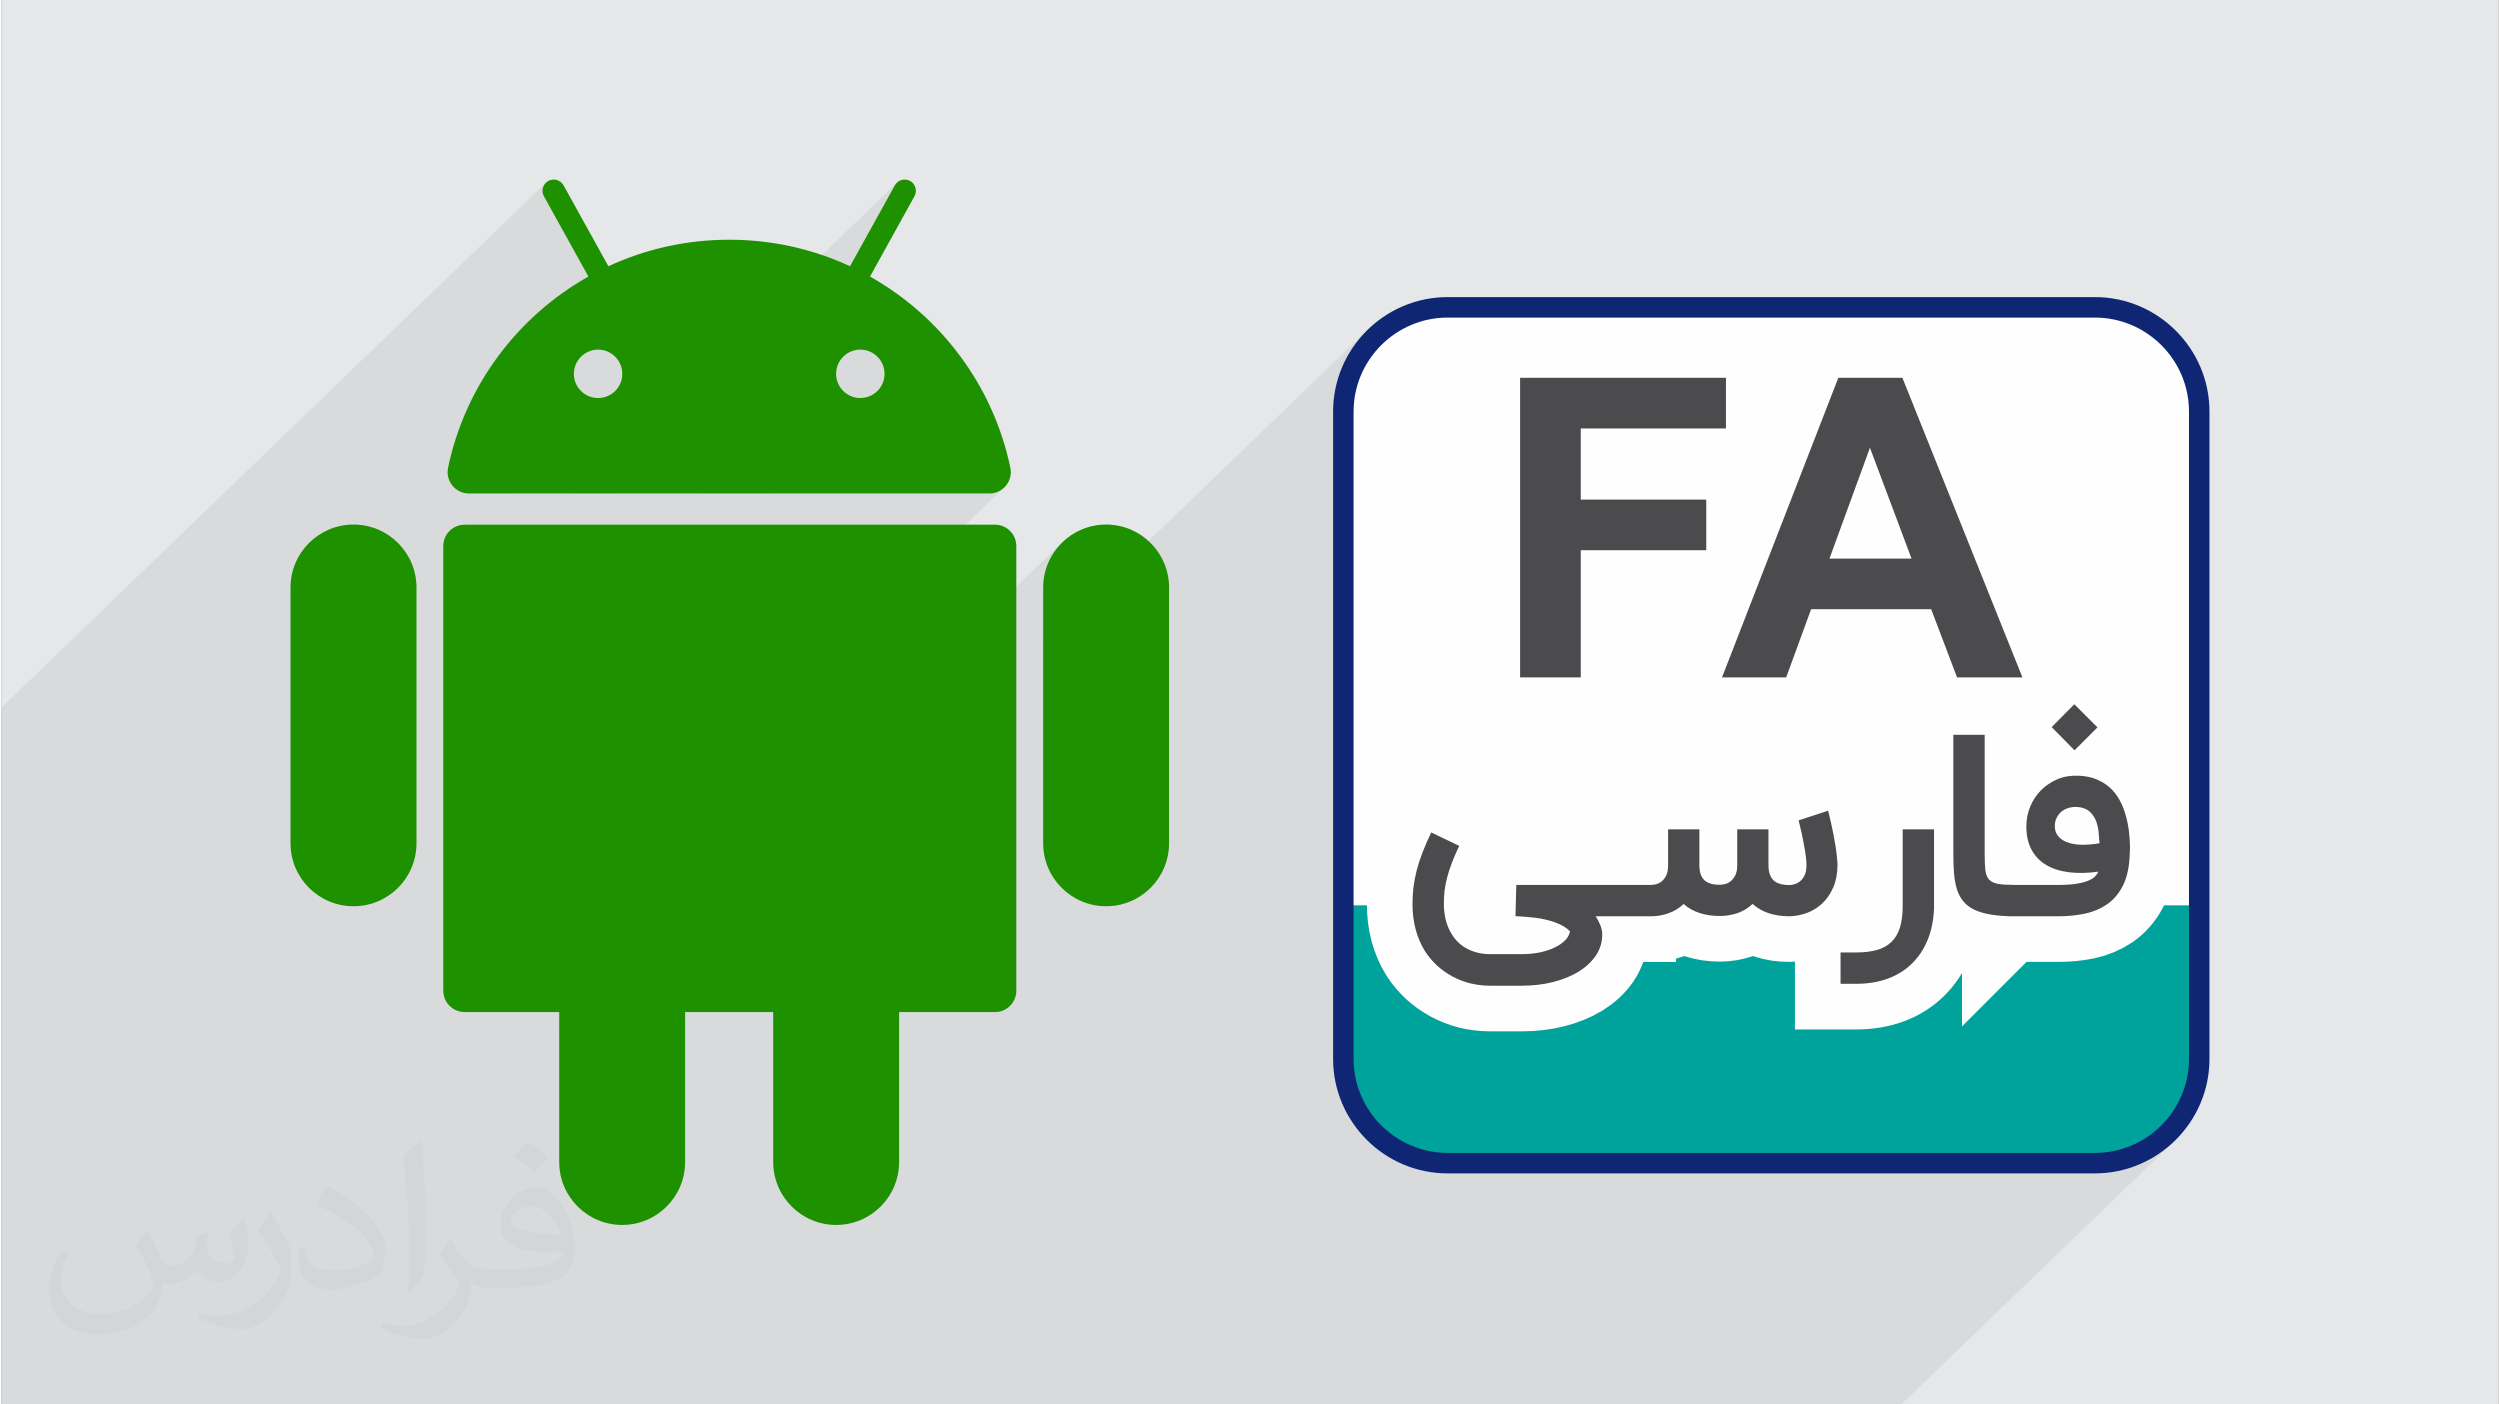 <?xml version="1.0" encoding="UTF-8"?>
<!DOCTYPE svg PUBLIC "-//W3C//DTD SVG 1.0//EN" "http://www.w3.org/TR/2001/REC-SVG-20010904/DTD/svg10.dtd">
<!-- Creator: CorelDRAW 2017 -->
<svg xmlns="http://www.w3.org/2000/svg" xml:space="preserve" width="356px" height="200px" version="1.0" shape-rendering="geometricPrecision" text-rendering="geometricPrecision" image-rendering="optimizeQuality" fill-rule="evenodd" clip-rule="evenodd"
viewBox="0 0 35600 20025"
 xmlns:xlink="http://www.w3.org/1999/xlink">
 <rect x="0" y="0" width="35600" height="20025" fill="#808080" stroke="none"/>
 <g id="__x0023_Layer_x0020_1">
  <g id="_2312000213984">
   <path fill="#E6E7E8" d="M0 0l35600 0 0 20025 -35600 0 0 -20025z"/>
   <path fill="#373435" fill-opacity="0.078" d="M15664 20025l37 0 42 0 40 0 109 0 43 0 68 0 111 0 21 0 106 0 100 0 241 0 103 0 212 0 20 0 65 0 218 0 61 0 152 0 150 0 343 0 17 0 1 0 446 0 179 0 50 0 447 0 151 0 338 0 334 0 12 0 114 0 110 0 496 0 116 0 201 0 97 0 464 0 133 0 427 0 595 0 1317 0 2176 0 303 0 236 0 210 0 209 0 3915 -3774 -116 105 -126 94 -134 83 -143 69 -88 32 504 -486 96 -106 86 -114 74 -123 63 -130 51 -136 36 -142 23 -147 8 -152 0 -2190 -1318 0 66 -64 30 -29 29 -31 27 -33 26 -35 24 -37 22 -40 20 -42 18 -44 16 -48 14 -50 12 -53 9 -56 7 -59 5 -61 6 -133 0 -31 -1 -31 -2 -31 -2 -31 -2 -30 -3 -31 -3 -31 -3 -31 -4 -30 -5 -31 -5 -30 -6 -29 -6 -29 -7 -29 -8 -29 -8 -28 -9 -29 -9 -27 -10 -27 -11 -27 -11 -26 -12 -26 -13 -25 -13 -25 -14 -24 -15 -23 -16 -23 -16 -21 -18 -21 -18 -21 -19 -19 -20 -19 -21 -18 -22 -17 -23 -16 -23 -15 -24 -15 -26 -13 -26 -12 -27 -12 -28 -11 -29 -9 -31 -8 -31 -7 -32 -6 -33 -4 -35 -3 -35 -2 -40 -1 -39 1 -38 3 -38 5 -37 8 -36 9 -35 11 -34 13 -33 15 -32 16 -31 18 -30 18 -29 21 -28 21 -26 23 -831 801 0 -109 1281 -1235 327 -327 -330 -330 -1278 1232 0 -796 -447 0 -1675 1615 0 -1 3417 -3295 -48 -445 -37 13 -34 11 -32 10 -30 7 -28 6 -25 5 -24 2 -21 1 -14 0 -13 -2 -13 -2 -13 -3 -11 -4 -12 -5 -10 -6 -10 -6 -10 -8 -9 -8 -8 -8 -6 -9 -6 -10 -5 -9 -5 -11 -3 -10 -3 -15 -2 -21 -2 -29 -1 -35 -1 -42 -1 -50 -1 -56 0 -63 0 -499 392 -378 0 -455 -392 0 0 -767 -572 338 -709 684 -2 -4 -18 -28 -19 -27 -22 -25 -23 -25 -27 -23 -28 -23 -31 -21 -34 -20 -36 -19 -38 -17 -40 -16 -41 -14 -42 -12 -43 -9 -44 -8 -45 -5 -46 -4 -47 -1 -105 6 -102 17 -96 29 -92 39 -87 51 -83 63 -78 74 -73 71 0 -304 -530 0 -562 542 -2 -5 -54 -93 -64 -88 -73 -83 -82 -74 -86 -65 -93 -55 -97 -45 -104 -35 -108 -25 -115 -15 -120 -5 -78 3 -77 6 -75 11 -73 16 -70 20 -69 24 -68 29 -65 33 -62 37 -59 41 -56 45 -51 49 -4339 4183 0 -143 2222 -2142 0 -62 1252 -1207 0 -505 -539 0 735 -709 0 -505 -2053 0 -1617 1560 0 -1532 7 -137 20 -132 33 -128 46 -123 56 -118 68 -110 77 -103 87 -96 -445 429 22 -59 63 -130 75 -123 85 -114 96 -106 -466 450 13 -34 69 -143 82 -134 94 -126 105 -116 -4613 4448 0 -786 18 -181 52 -168 83 -153 110 -133 -7163 6906 0 -218 -1348 0 -61 -6 7733 -7454 -56 35 -64 23 -70 8 -3114 0 1517 -1462 42 -51 32 -58 20 -65 7 -70 -7 -69 -20 -65 -32 -59 -42 -51 -51 -42 -59 -32 -65 -20 -69 -7 -70 7 -65 20 -58 32 -51 42 -2023 1950 -1241 0 3361 -3240 639 -1153 18 -27 -4584 4420 -937 0 1516 -1462 42 -51 32 -58 20 -65 7 -70 -7 -69 -20 -65 -32 -59 -42 -51 -51 -42 -59 -32 -64 -20 -70 -7 -69 7 -65 20 -59 32 -51 42 -1861 1795 -8 -13 -24 -62 -9 -67 7 -71 52 -217 63 -212 74 -208 85 -202 95 -196 105 -191 43 -69 1484 -1430 -635 -1145 -12 -29 -7 -31 0 -31 6 -31 11 -28 17 -26 21 -23 -7768 7489 0 165 0 1574 0 141 0 41 0 340 0 456 0 246 0 134 0 276 0 267 0 129 0 6 0 146 0 903 0 9 0 537 0 538 0 659 0 134 0 678 0 146 0 146 0 349 0 1917 179 0 433 0 121 0 67 0 1348 0 225 0 396 0 815 0 210 0 149 0 61 0 296 0 64 0 228 0 607 0 982 0 12 0 358 0 4 0 439 0 316 0 105 0 631 0 188 0 127 0 19 0 104 0 85 0 173 0 16 0 486 0 53 0 309 0 215 0 64 0 148 0 765 0 950 0 176 0 194 0 404 0 57 0 69 0 315 0 15 0 349 0 52 0 496 0 38 0 254 0 87 0 108 0 75 0 38 0 225 0 236 0 318 0 17 0 93 0 65 0 0 0 78 0 33 0 2 0 8 0 114 0 0 0z"/>
   <path fill="#1D9100" d="M14164 7481l-7561 0c-168,0 -305,136 -305,304l0 6341c0,168 137,304 305,304l1348 0 0 2137c0,496 402,898 897,898 496,0 898,-402 898,-898l0 -2137 1256 0 0 2137c0,496 402,898 898,898 495,0 897,-402 897,-898l0 -2137 1367 0c168,0 304,-136 304,-304l0 -6341c0,-168 -136,-304 -304,-304l0 0z"/>
   <path fill="#1D9100" d="M5018 7479c-495,0 -898,402 -898,898l0 3646c0,496 402,898 898,898 496,0 898,-402 898,-898l0 -3646c0,-496 -402,-898 -898,-898z"/>
   <path fill="#1D9100" d="M15749 7479c-496,0 -898,402 -898,898l0 3646c0,496 402,898 898,898 495,0 897,-402 897,-898l0 -3646c0,-496 -402,-898 -897,-898z"/>
   <path fill="#1D9100" d="M6664 7036l7421 0c193,0 338,-178 298,-368 -245,-1170 -990,-2156 -2001,-2725l634 -1145c43,-77 15,-175 -62,-218 -78,-43 -175,-15 -218,63l-639 1153c-524,-243 -1107,-378 -1723,-378 -615,0 -1198,135 -1722,378l-639 -1153c-43,-78 -141,-106 -218,-63 -77,43 -105,141 -63,218l635 1145c-1011,569 -1756,1555 -2001,2725 -40,190 105,368 298,368zm5925 -1706c0,191 -155,345 -345,345 -191,0 -345,-154 -345,-345 0,-190 154,-345 345,-345 190,0 345,155 345,345zm-4084 -345c191,0 345,155 345,345 0,191 -154,345 -345,345 -190,0 -345,-154 -345,-345 0,-190 155,-345 345,-345z"/>
   <path fill="#FEFEFE" d="M20617 4382l9231 0c820,0 1486,665 1486,1486l0 9231c0,820 -666,1486 -1486,1486l-9231 0c-821,0 -1486,-666 -1486,-1486l0 -9231c0,-821 665,-1486 1486,-1486z"/>
   <path fill="#00A39B" d="M31334 12908l-12203 0 0 2190c0,818 669,1486 1486,1486l9230 0c818,0 1487,-668 1487,-1486l0 -2190z"/>
   <path fill="#0E2673" fill-rule="nonzero" d="M20617 4236l9230 0c449,0 857,183 1153,479 296,296 480,704 480,1153l0 9230c0,449 -184,857 -480,1153 -296,296 -704,479 -1153,479l-9230 0c-449,0 -857,-183 -1153,-479 -296,-296 -479,-704 -479,-1153l0 -9230c0,-449 183,-857 479,-1153 296,-296 704,-479 1153,-479zm9230 292l-9230 0c-368,0 -703,151 -946,393 -243,243 -394,578 -394,947l0 9230c0,369 151,704 394,947 243,242 578,393 946,393l9230 0c369,0 704,-150 947,-393 243,-243 394,-578 394,-947l0 -9230c0,-369 -151,-704 -394,-947 -243,-242 -578,-393 -947,-393z"/>
   <path fill="#4B4B4D" fill-rule="nonzero" stroke="#FEFEFE" stroke-width="1301" d="M22727 13064c28,39 50,83 69,130 18,47 26,89 26,128 0,111 -30,212 -91,302 -61,90 -144,167 -248,231 -104,63 -225,112 -363,147 -138,35 -285,52 -441,52l-459 0c-98,0 -192,-12 -281,-34 -90,-23 -175,-56 -253,-98 -79,-43 -152,-94 -218,-154 -65,-60 -123,-129 -173,-206 -119,-191 -178,-415 -178,-673 0,-79 5,-157 13,-235 10,-77 25,-157 45,-239 21,-82 49,-168 83,-257 34,-88 76,-185 126,-289l399 191c-42,89 -77,170 -105,243 -27,73 -50,142 -67,207 -17,66 -29,128 -37,189 -7,60 -10,121 -10,182 0,173 38,320 114,441 56,91 131,161 226,209 95,48 201,73 316,73l459 0c91,0 175,-9 255,-25 80,-17 151,-40 212,-71 61,-29 110,-63 149,-103 38,-39 60,-81 67,-126 -35,-37 -79,-69 -133,-94 -53,-26 -113,-48 -180,-65 -68,-18 -141,-31 -219,-39 -79,-9 -160,-15 -245,-19l12 -445 1627 0 0 447 -497 0 0 0zm1776 -4c-219,0 -392,-57 -520,-171 -66,61 -139,106 -219,133 -80,28 -162,42 -247,42l-404 0 0 -447 404 0c14,0 35,-3 62,-7 27,-5 53,-17 80,-35 27,-19 50,-46 71,-83 20,-36 31,-87 31,-151l0 -7 0 -510 446 0 0 510c0,98 23,169 70,214 46,45 121,67 226,67 15,0 35,-3 62,-8 27,-5 54,-18 81,-37 27,-19 50,-47 71,-85 20,-38 30,-88 30,-151l0 -510 445 0 0 510c0,98 24,170 71,216 48,46 124,69 230,69 16,0 37,-3 64,-10 27,-6 53,-20 80,-39 26,-20 49,-49 68,-86 19,-37 29,-87 29,-150 0,-27 -2,-58 -6,-96 -4,-37 -10,-76 -16,-117 -7,-41 -15,-83 -23,-126 -8,-42 -17,-82 -25,-121 -8,-38 -17,-73 -24,-104 -8,-31 -14,-55 -19,-73l422 -138c2,7 7,27 14,57 7,29 16,67 26,111 10,44 21,93 31,147 11,54 21,108 30,163 9,54 16,107 22,159 6,52 10,98 10,138 0,121 -21,228 -61,320 -40,91 -92,167 -156,227 -66,61 -138,106 -220,136 -81,29 -163,45 -246,47 -222,0 -398,-59 -527,-176 -66,61 -138,105 -218,132 -79,26 -161,40 -245,40l0 0zm3050 -106c-7,165 -37,314 -91,446 -54,132 -129,245 -223,337 -94,93 -208,165 -342,215 -135,50 -286,75 -454,75l-223 0 0 -447 223 0c114,0 213,-12 298,-36 83,-24 152,-62 205,-115 54,-52 95,-121 121,-205 26,-84 39,-187 39,-308l0 -1092 447 0 0 1130 0 0zm1147 110c-132,0 -245,-8 -339,-25 -95,-15 -175,-40 -239,-71 -65,-32 -116,-73 -155,-121 -39,-50 -69,-107 -89,-173 -20,-66 -34,-140 -40,-223 -7,-83 -10,-175 -10,-275l0 -1699 447 0 0 1699c0,95 3,172 9,229 7,57 24,102 52,134 28,31 71,52 127,63 58,10 136,15 237,15l0 447 0 0zm-98 0l0 -447 732 0c100,0 184,-6 253,-17 68,-11 124,-26 166,-44 42,-18 75,-38 96,-60 21,-22 37,-45 46,-68 -159,22 -302,24 -429,7 -126,-17 -234,-53 -323,-108 -88,-54 -155,-127 -203,-218 -47,-91 -71,-200 -71,-326 0,-101 19,-195 56,-285 37,-89 89,-166 155,-233 67,-66 145,-118 235,-156 90,-38 190,-54 297,-49 96,3 180,20 254,50 73,30 137,69 192,118 54,49 100,106 136,171 37,66 66,136 88,212 23,75 38,153 49,235 10,82 16,165 16,247l-6 133c-10,167 -44,305 -101,413 -57,108 -132,194 -224,257 -91,62 -195,106 -313,131 -117,24 -240,37 -369,37l-732 0 0 0zm1007 -1557c-44,-4 -85,-1 -126,9 -41,10 -76,28 -107,51 -31,25 -55,54 -73,89 -19,35 -28,76 -28,123 0,104 55,179 164,225 109,46 267,53 473,19 -3,-51 -7,-106 -13,-163 -6,-57 -19,-111 -39,-162 -21,-50 -51,-93 -90,-128 -40,-35 -94,-56 -161,-63l0 0zm-379 -1140l323 -326 330 330 -327 327 -326 -331 0 0z"/>
   <path fill="#4B4B4D" fill-rule="nonzero" d="M22727 13064c28,39 50,83 69,130 18,47 26,89 26,128 0,111 -30,212 -91,302 -61,90 -144,167 -248,231 -104,63 -225,112 -363,147 -138,35 -285,52 -441,52l-459 0c-98,0 -192,-12 -281,-34 -90,-23 -175,-56 -253,-98 -79,-43 -152,-94 -218,-154 -65,-60 -123,-129 -173,-206 -119,-191 -178,-415 -178,-673 0,-79 5,-157 13,-235 10,-77 25,-157 45,-239 21,-82 49,-168 83,-257 34,-88 76,-185 126,-289l399 191c-42,89 -77,170 -105,243 -27,73 -50,142 -67,207 -17,66 -29,128 -37,189 -7,60 -10,121 -10,182 0,173 38,320 114,441 56,91 131,161 226,209 95,48 201,73 316,73l459 0c91,0 175,-9 255,-25 80,-17 151,-40 212,-71 61,-29 110,-63 149,-103 38,-39 60,-81 67,-126 -35,-37 -79,-69 -133,-94 -53,-26 -113,-48 -180,-65 -68,-18 -141,-31 -219,-39 -79,-9 -160,-15 -245,-19l12 -445 1627 0 0 447 -497 0 0 0zm1776 -4c-219,0 -392,-57 -520,-171 -66,61 -139,106 -219,133 -80,28 -162,42 -247,42l-404 0 0 -447 404 0c14,0 35,-3 62,-7 27,-5 53,-17 80,-35 27,-19 50,-46 71,-83 20,-36 31,-87 31,-151l0 -7 0 -510 446 0 0 510c0,98 23,169 70,214 46,45 121,67 226,67 15,0 35,-3 62,-8 27,-5 54,-18 81,-37 27,-19 50,-47 71,-85 20,-38 30,-88 30,-151l0 -510 445 0 0 510c0,98 24,170 71,216 48,46 124,69 230,69 16,0 37,-3 64,-10 27,-6 53,-20 80,-39 26,-20 49,-49 68,-86 19,-37 29,-87 29,-150 0,-27 -2,-58 -6,-96 -4,-37 -10,-76 -16,-117 -7,-41 -15,-83 -23,-126 -8,-42 -17,-82 -25,-121 -8,-38 -17,-73 -24,-104 -8,-31 -14,-55 -19,-73l422 -138c2,7 7,27 14,57 7,29 16,67 26,111 10,44 21,93 31,147 11,54 21,108 30,163 9,54 16,107 22,159 6,52 10,98 10,138 0,121 -21,228 -61,320 -40,91 -92,167 -156,227 -66,61 -138,106 -220,136 -81,29 -163,45 -246,47 -222,0 -398,-59 -527,-176 -66,61 -138,105 -218,132 -79,26 -161,40 -245,40l0 0zm3050 -106c-7,165 -37,314 -91,446 -54,132 -129,245 -223,337 -94,93 -208,165 -342,215 -135,50 -286,75 -454,75l-223 0 0 -447 223 0c114,0 213,-12 298,-36 83,-24 152,-62 205,-115 54,-52 95,-121 121,-205 26,-84 39,-187 39,-308l0 -1092 447 0 0 1130 0 0zm1147 110c-132,0 -245,-8 -339,-25 -95,-15 -175,-40 -239,-71 -65,-32 -116,-73 -155,-121 -39,-50 -69,-107 -89,-173 -20,-66 -34,-140 -40,-223 -7,-83 -10,-175 -10,-275l0 -1699 447 0 0 1699c0,95 3,172 9,229 7,57 24,102 52,134 28,31 71,52 127,63 58,10 136,15 237,15l0 447 0 0zm-98 0l0 -447 732 0c100,0 184,-6 253,-17 68,-11 124,-26 166,-44 42,-18 75,-38 96,-60 21,-22 37,-45 46,-68 -159,22 -302,24 -429,7 -126,-17 -234,-53 -323,-108 -88,-54 -155,-127 -203,-218 -47,-91 -71,-200 -71,-326 0,-101 19,-195 56,-285 37,-89 89,-166 155,-233 67,-66 145,-118 235,-156 90,-38 190,-54 297,-49 96,3 180,20 254,50 73,30 137,69 192,118 54,49 100,106 136,171 37,66 66,136 88,212 23,75 38,153 49,235 10,82 16,165 16,247l-6 133c-10,167 -44,305 -101,413 -57,108 -132,194 -224,257 -91,62 -195,106 -313,131 -117,24 -240,37 -369,37l-732 0 0 0zm1007 -1557c-44,-4 -85,-1 -126,9 -41,10 -76,28 -107,51 -31,25 -55,54 -73,89 -19,35 -28,76 -28,123 0,104 55,179 164,225 109,46 267,53 473,19 -3,-51 -7,-106 -13,-163 -6,-57 -19,-111 -39,-162 -21,-50 -51,-93 -90,-128 -40,-35 -94,-56 -161,-63l0 0zm-379 -1140l323 -326 330 330 -327 327 -326 -331 0 0z"/>
   <path fill="#373435" fill-opacity="0.031" d="M2082 17547c68,104 112,203 155,312 32,64 49,183 199,183 44,0 107,-14 163,-45 63,-33 111,-83 136,-159l60 -202 146 -72 10 10c-20,77 -25,149 -25,206 0,170 146,234 262,234 68,0 129,-34 129,-95 0,-81 -34,-217 -78,-339 68,-68 136,-136 214,-191l12 6c34,144 53,287 53,381 0,93 -41,196 -75,264 -70,132 -194,238 -344,238 -114,0 -241,-58 -328,-163l-5 0c-82,101 -209,193 -412,193l-63 0c-10,134 -39,229 -83,314 -121,237 -480,404 -818,404 -470,0 -706,-272 -706,-633 0,-223 73,-431 185,-578l92 38c-70,134 -117,262 -117,385 0,338 275,499 592,499 294,0 658,-187 724,-404 -25,-237 -114,-348 -250,-565 41,-72 94,-144 160,-221l12 0 0 0zm5421 -1274c99,62 196,136 291,221 -53,74 -119,142 -201,202 -95,-77 -190,-143 -287,-213 66,-74 131,-146 197,-210l0 0zm51 926c-160,0 -291,105 -291,183 0,168 320,219 703,217 -48,-196 -216,-400 -412,-400zm-359 895c208,0 390,-6 529,-41 155,-39 286,-118 286,-171 0,-15 0,-31 -5,-46 -87,8 -187,8 -274,8 -282,0 -498,-64 -583,-222 -21,-44 -36,-93 -36,-149 0,-152 66,-303 182,-406 97,-85 204,-138 313,-138 197,0 354,158 464,408 60,136 101,293 101,491 0,132 -36,243 -118,326 -153,148 -435,204 -867,204l-196 0 0 0 -51 0c-107,0 -184,-19 -245,-66l-10 0c3,25 5,50 5,72 0,97 -32,221 -97,320 -192,287 -400,410 -580,410 -182,0 -405,-70 -606,-161l36 -70c65,27 155,46 279,46 325,0 752,-314 805,-619 -12,-25 -34,-58 -65,-93 -95,-113 -155,-208 -211,-307 48,-95 92,-171 133,-239l17 -2c139,282 265,445 546,445l44 0 0 0 204 0 0 0zm-1408 299c24,-130 26,-276 26,-413l0 -202c0,-377 -48,-926 -87,-1282 68,-75 163,-161 238,-219l22 6c51,450 63,972 63,1452 0,126 -5,250 -17,340 -7,114 -73,201 -214,332l-31 -14 0 0zm-1449 -596c7,177 94,318 398,318 189,0 349,-50 526,-135 32,-14 49,-33 49,-49 0,-111 -85,-258 -228,-392 -139,-126 -323,-237 -495,-311 -59,-25 -78,-52 -78,-77 0,-51 68,-158 124,-235l19 -2c197,103 417,256 580,427 148,157 240,316 240,489 0,128 -39,250 -102,361 -216,109 -446,192 -674,192 -277,0 -466,-130 -466,-436 0,-33 0,-84 12,-150l95 0 0 0zm-501 -503l172 278c63,103 122,215 122,392l0 227c0,183 -117,379 -306,573 -148,132 -279,188 -400,188 -180,0 -386,-56 -624,-159l27 -70c75,21 162,37 269,37 342,-2 692,-252 852,-557 19,-35 26,-68 26,-90 0,-36 -19,-75 -34,-110 -87,-165 -184,-315 -291,-453 56,-89 112,-174 173,-258l14 2z"/>
   <path fill="#4B4B4D" fill-rule="nonzero" d="M21651 9658l0 -4271 2935 0 0 722 -2070 0 0 1014 1789 0 0 722 -1789 0 0 1813 -865 0zm7162 0l-932 0 -369 -972 -1712 0 -355 972 -915 0 1658 -4271 914 0 1711 4271zm-1581 -1694l-593 -1580 -577 1580 1170 0z"/>
  </g>
 </g>
</svg>
